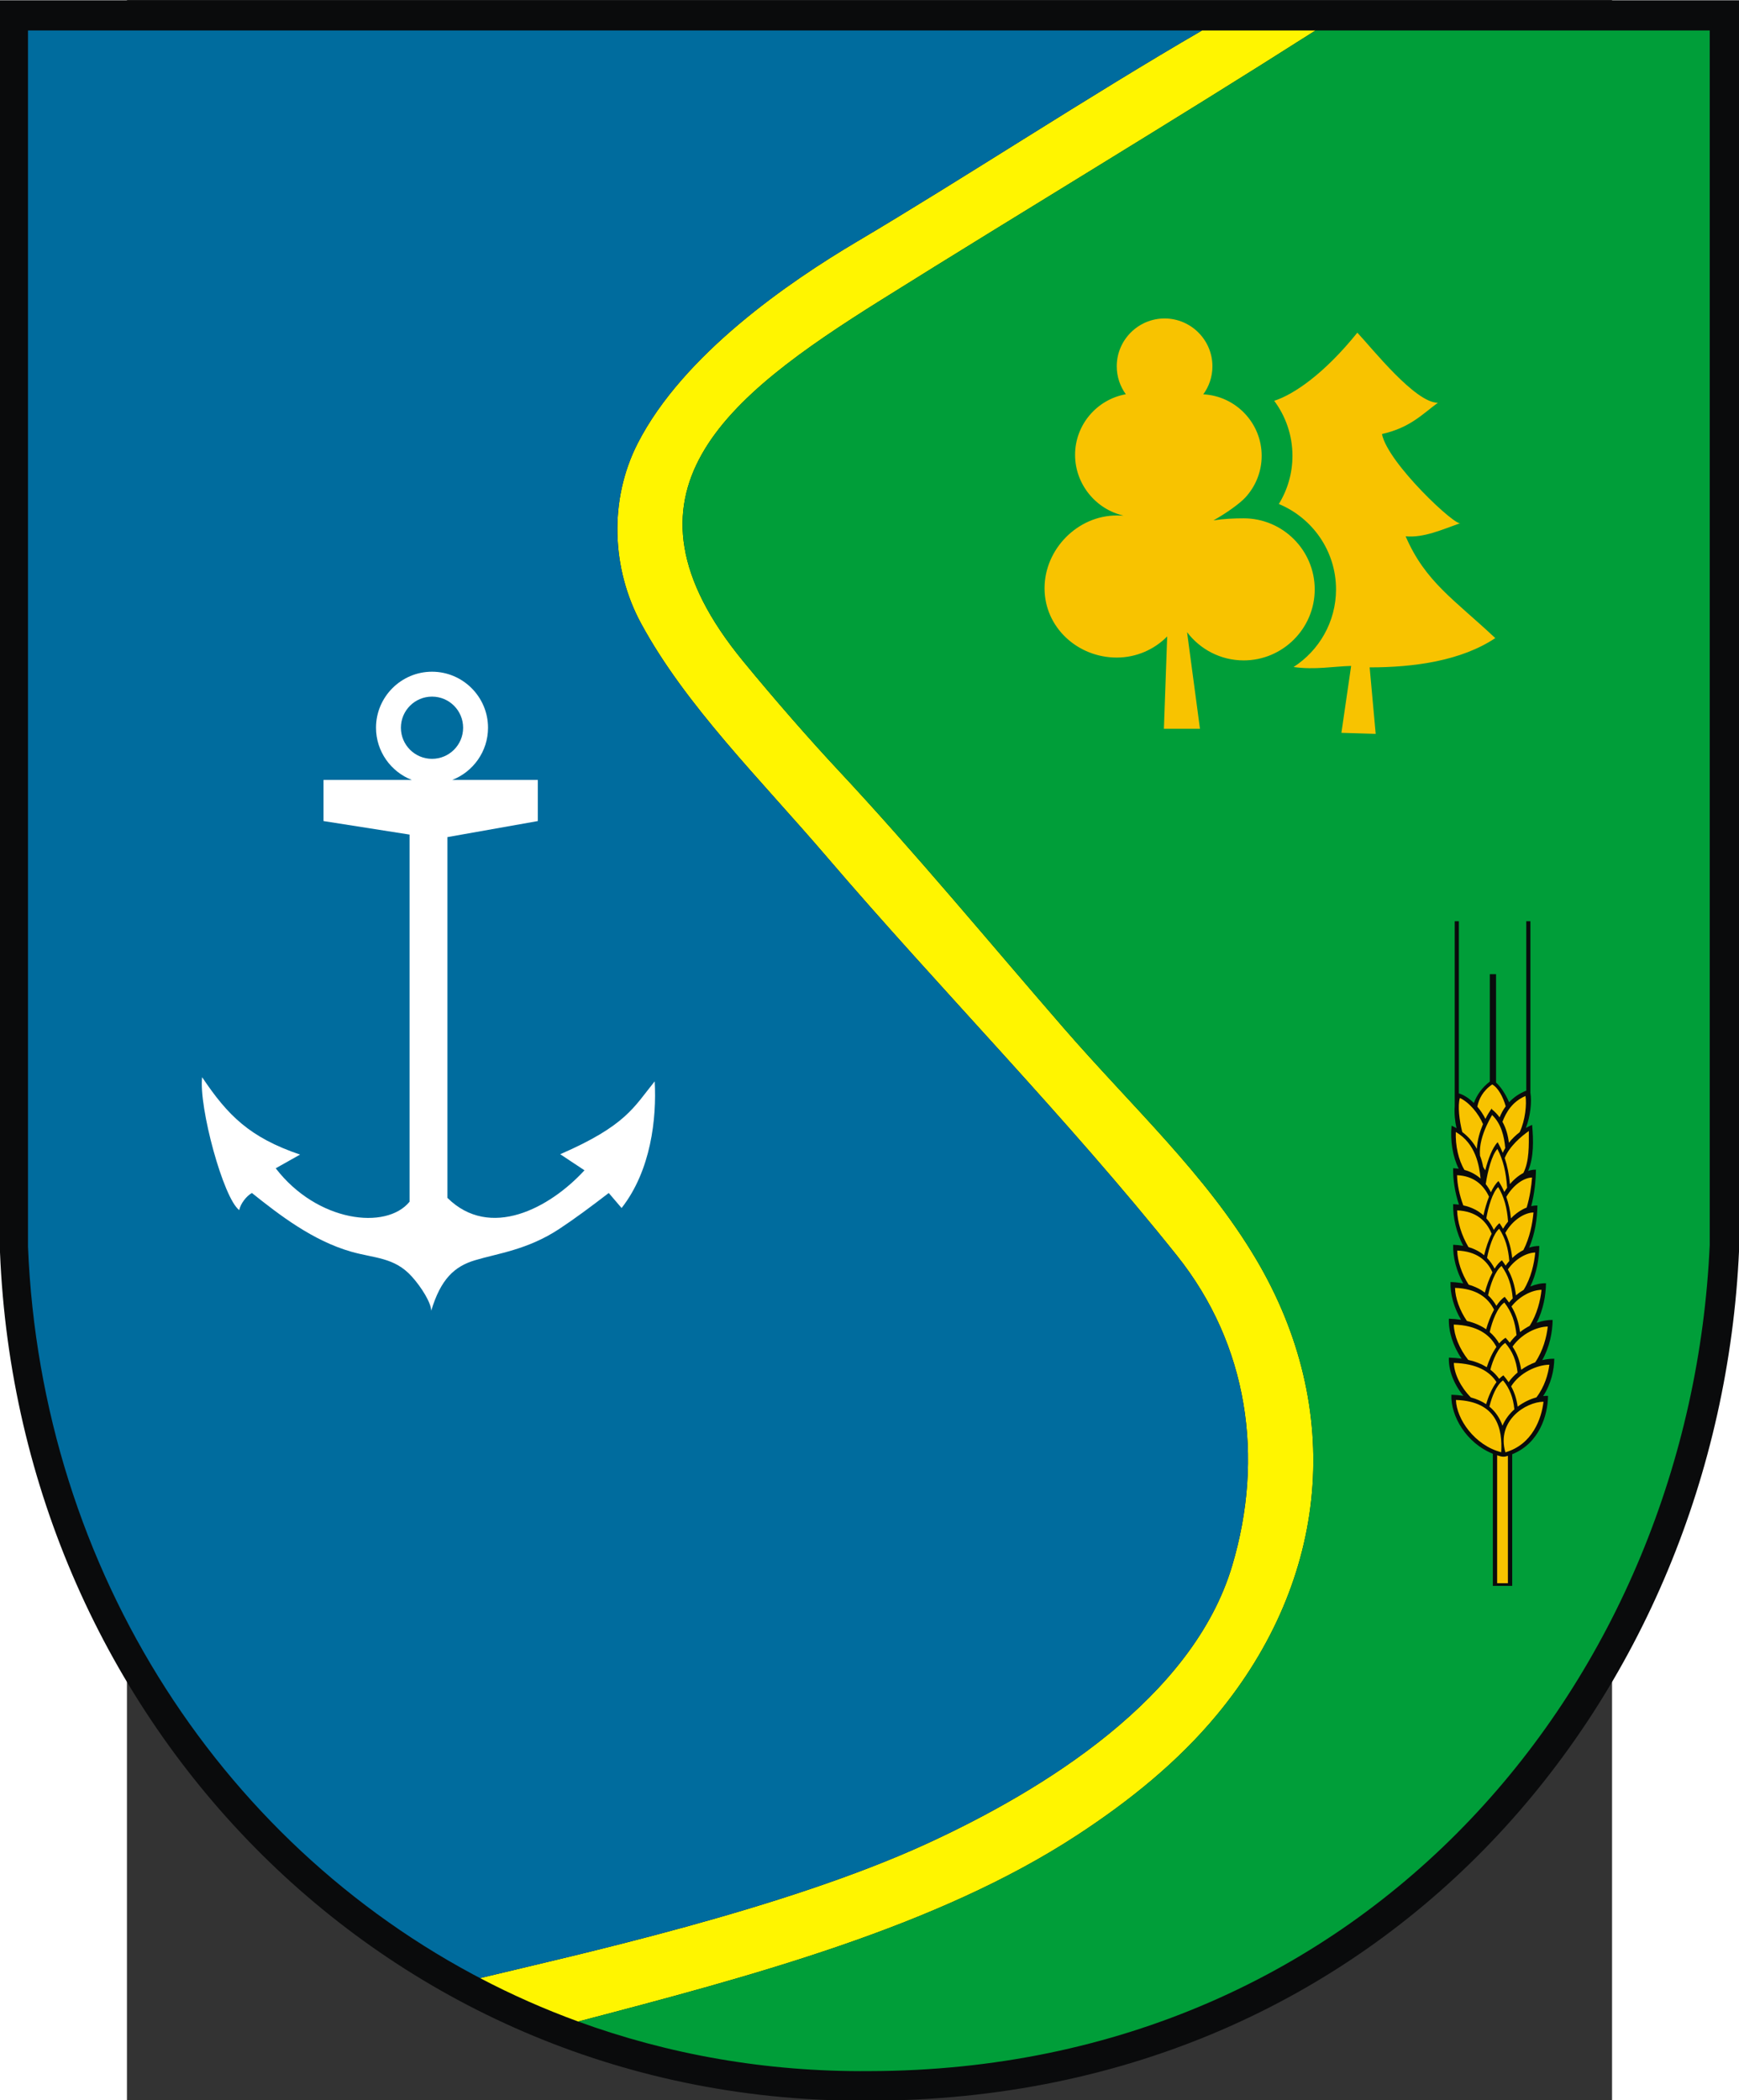<?xml version="1.0" encoding="UTF-8" standalone="no"?>
<!-- Creator: CorelDRAW -->
<svg
   xmlns:dc="http://purl.org/dc/elements/1.1/"
   xmlns:cc="http://web.resource.org/cc/"
   xmlns:rdf="http://www.w3.org/1999/02/22-rdf-syntax-ns#"
   xmlns:svg="http://www.w3.org/2000/svg"
   xmlns="http://www.w3.org/2000/svg"
   xmlns:sodipodi="http://sodipodi.sourceforge.net/DTD/sodipodi-0.dtd"
   xmlns:inkscape="http://www.inkscape.org/namespaces/inkscape"
   xml:space="preserve"
   width="744.094"
   height="898.715"
   style="shape-rendering:geometricPrecision; text-rendering:geometricPrecision; image-rendering:optimizeQuality; fill-rule:evenodd; clip-rule:evenodd"
   viewBox="0 0 210 297"
   id="svg2"
   sodipodi:version="0.32"
   inkscape:version="0.45.1"
   sodipodi:docname="POL gmina Stepnica COA.svg"
   inkscape:output_extension="org.inkscape.output.svg.inkscape"
   sodipodi:docbase="C:\Users\Mistrz\Desktop"
   version="1.0"><rect x="0" y="0" width="210" height="297" fill="#333333" stroke="none"/><sodipodi:namedview
   inkscape:window-height="480"
   inkscape:window-width="640"
   inkscape:pageshadow="2"
   inkscape:pageopacity="0.0"
   guidetolerance="10.0"
   gridtolerance="10.0"
   objecttolerance="10.0"
   borderopacity="1.0"
   bordercolor="#666666"
   pagecolor="#ffffff"
   id="base" />
 <defs
   id="defs4">
  <style
   type="text/css"
   id="style6">
   
    .fil0 {fill:#0A0B0C}
    .fil4 {fill:#F8C300}
    .fil1 {fill:#FFF500}
    .fil5 {fill:white}
    .fil3 {fill:#006C9E}
    .fil2 {fill:#009E39}
   
  </style>
 </defs>
 <g
   id="Warstwa_x0020_1"
   transform="matrix(1.171,0,0,1.171,-17.951,-25.35)">
  <g
   id="_73912904">
   <path
   id="_74074336"
   class="fil0"
   d="M 0,21.684 L 210,21.684 L 210,172.64 C 207.589,226.292 167.654,275.197 105.083,275.317 C 46.985,275.834 2.3,229.693 0,172.858 L 0,21.684 L 0,21.684 z "
   style="fill:#0a0b0c" />
   <path
   id="_74074264"
   class="fil1"
   d="M 158.857,25.328 C 141.498,36.391 123.804,46.979 106.327,57.919 C 87.593,69.646 73.069,81.185 89.73,101.484 C 93.518,106.101 97.878,111.078 101.157,114.585 C 110.475,124.55 119.514,135.504 128.454,145.8 C 136.745,155.348 145.577,163.417 151.668,173.688 C 162.418,191.815 160.505,212.352 146.962,228.708 C 142.21,234.447 136.322,239.167 130.098,243.24 C 113.103,254.364 90.551,260.328 69.819,265.76 C 65.729,264.268 61.775,262.512 57.968,260.517 C 69.527,257.728 94.693,252.202 111.977,244.256 C 126.121,237.755 144.043,226.665 148.791,210.719 C 152.681,197.652 150.738,184.058 142.112,173.258 C 128.818,156.613 113.458,141.041 99.929,125.226 C 91.801,115.724 82.796,106.872 77.406,96.921 C 73.861,90.378 73.486,82.061 77.005,75.18 C 82.495,64.447 95.279,55.68 103.479,50.826 C 116.361,43.201 131.577,33.191 145.155,25.328 L 158.857,25.328 L 158.857,25.328 z "
   style="fill:#fff500" />
   <path
   id="_74074192"
   class="fil2"
   d="M 158.857,25.328 L 206.456,25.328 L 206.456,171.991 C 204.125,224.117 165.506,271.631 104.999,271.747 C 92.52,271.859 80.682,269.728 69.79,265.75 C 69.799,265.753 69.809,265.757 69.819,265.76 C 90.551,260.328 113.103,254.364 130.098,243.24 C 136.322,239.167 142.21,234.447 146.962,228.708 C 160.505,212.352 162.418,191.815 151.668,173.688 C 145.577,163.417 136.745,155.348 128.454,145.8 C 119.514,135.504 110.475,124.55 101.157,114.585 C 97.878,111.078 93.518,106.101 89.73,101.484 C 73.069,81.185 87.593,69.646 106.327,57.919 C 123.804,46.979 141.498,36.391 158.857,25.328 L 158.857,25.328 z "
   style="fill:#009e39" />
   <path
   id="_74074120"
   class="fil3"
   d="M 3.383,25.328 L 145.155,25.328 C 131.577,33.191 116.361,43.201 103.479,50.826 C 95.279,55.68 82.495,64.447 77.005,75.18 C 73.486,82.061 73.861,90.378 77.406,96.921 C 82.796,106.872 91.801,115.724 99.929,125.226 C 113.458,141.041 128.818,156.613 142.112,173.258 C 150.738,184.058 152.681,197.652 148.791,210.719 C 144.043,226.665 126.121,237.755 111.977,244.256 C 94.693,252.202 69.527,257.728 57.968,260.517 C 58.682,260.892 59.401,261.257 60.125,261.614 C 27.225,245.399 4.962,211.424 3.382,172.202 L 3.382,25.328 L 3.383,25.328 z "
   style="fill:#006c9e" />
   <path
   id="_74049512"
   class="fil0"
   d="M 180.269,197.199 C 177.043,195.901 175.163,192.626 175.261,190.073 C 175.784,190.089 176.267,190.134 176.713,190.205 C 175.524,188.761 174.898,187.057 174.958,185.588 C 175.511,185.603 176.023,185.648 176.497,185.716 C 175.449,184.183 174.902,182.42 174.958,180.889 C 175.485,180.905 175.975,180.951 176.429,181.023 C 175.56,179.556 175.109,177.905 175.158,176.461 C 175.713,176.48 176.224,176.537 176.692,176.627 C 175.863,175.137 175.431,173.44 175.477,171.962 C 175.91,171.978 176.313,172.023 176.688,172.093 C 175.862,170.488 175.432,168.655 175.477,167.059 C 175.72,167.069 175.954,167.09 176.178,167.119 C 175.689,165.654 175.442,164.105 175.477,162.716 C 175.708,162.727 175.931,162.749 176.145,162.78 C 175.421,161.336 175.11,159.388 175.287,157.581 C 175.496,157.677 175.694,157.781 175.883,157.89 C 175.695,157.048 175.596,156.115 175.665,155.213 L 175.665,132.893 L 176.165,132.893 L 176.165,153.683 C 176.781,153.865 177.412,154.286 177.975,154.837 C 178.314,153.946 178.908,153.013 179.901,152.257 L 179.901,139.288 L 180.656,139.288 L 180.656,152.373 C 181.243,152.897 181.824,153.794 182.23,154.752 C 182.754,154.189 183.434,153.697 184.305,153.35 L 184.305,132.893 L 184.805,132.893 L 184.805,153.617 C 184.982,154.689 184.818,156.396 184.254,157.863 C 184.517,157.708 184.773,157.58 185.01,157.482 C 185.18,159.353 185.226,161.373 184.53,163.046 C 184.856,162.936 185.174,162.885 185.471,162.894 C 185.462,164.215 185.299,165.788 184.903,167.298 C 185.162,167.238 185.413,167.211 185.651,167.218 C 185.639,168.741 185.365,170.642 184.65,172.31 C 185.076,172.168 185.493,172.1 185.876,172.109 C 185.863,173.575 185.568,175.413 184.789,177.003 C 185.445,176.731 186.102,176.596 186.686,176.61 C 186.672,178.039 186.363,179.821 185.556,181.386 C 186.226,181.145 186.892,181.026 187.488,181.038 C 187.473,182.492 187.13,184.31 186.23,185.896 C 186.737,185.774 187.233,185.715 187.689,185.724 C 187.673,187.075 187.307,188.773 186.34,190.236 C 186.543,190.212 186.742,190.202 186.933,190.206 C 186.907,192.54 185.886,195.927 182.607,197.256 L 182.607,213.153 L 180.269,213.153 L 180.269,197.199 L 180.269,197.199 z "
   style="fill:#0a0b0c" />
   <path
   id="_74049440"
   class="fil4"
   d="M 153.867,70.048 C 156.235,69.283 159.897,66.794 163.906,61.821 C 165.736,63.766 170.883,70.285 173.628,70.285 C 171.762,71.658 170.276,73.298 166.88,74.06 C 167.563,77.579 175.915,85.372 176.373,84.811 C 174.161,85.589 171.95,86.611 169.739,86.413 C 172.111,91.911 175.622,94.058 180.564,98.703 C 176.446,101.448 170.769,102.238 165.393,102.238 L 166.121,110.266 L 161.982,110.141 L 163.157,102.062 C 161.12,102.108 158.727,102.564 156.207,102.193 C 159.286,100.204 161.332,96.743 161.332,92.818 C 161.332,88.177 158.472,84.184 154.425,82.508 C 155.468,80.813 156.071,78.82 156.071,76.69 C 156.071,74.205 155.25,71.906 153.867,70.048 L 153.867,70.048 z M 150.18,84.239 C 154.905,84.239 158.759,88.093 158.759,92.818 C 158.759,97.543 154.905,101.396 150.18,101.396 C 147.394,101.396 144.912,100.056 143.343,97.987 L 144.902,109.647 L 140.546,109.647 L 140.944,98.505 C 139.388,100.076 137.231,101.053 134.853,101.053 C 130.129,101.053 126.134,97.41 126.134,92.685 C 126.134,87.961 130.129,83.896 134.853,83.896 C 135.139,83.896 135.413,83.901 135.675,83.91 C 132.34,83.16 129.821,80.122 129.821,76.576 C 129.821,72.927 132.473,69.878 135.948,69.257 C 135.26,68.306 134.853,67.14 134.853,65.881 C 134.853,62.7 137.448,60.105 140.629,60.105 C 143.811,60.105 146.406,62.7 146.406,65.881 C 146.406,67.144 145.997,68.313 145.305,69.266 C 149.222,69.468 152.353,72.725 152.353,76.69 C 152.353,78.626 151.607,80.393 150.388,81.718 C 149.707,82.458 148.082,83.62 146.534,84.487 C 147.757,84.295 149.026,84.239 150.18,84.239 L 150.18,84.239 z "
   style="fill:#f8c300" />
   <path
   id="_74049368"
   class="fil5"
   d="M 52.168,102.762 C 55.893,102.762 58.932,105.8 58.932,109.525 C 58.932,112.39 57.134,114.849 54.609,115.831 L 64.943,115.831 L 64.943,120.797 L 54.031,122.733 L 54.031,166.302 C 59.16,171.377 66.359,167.565 70.579,162.97 C 69.603,162.322 68.626,161.675 67.65,161.028 C 75.603,157.571 76.541,155.333 79.058,152.228 C 79.303,156.691 78.617,162.982 75.061,167.524 C 74.543,166.919 74.026,166.315 73.509,165.71 C 71.273,167.428 69.342,168.857 67.515,170.061 C 63.693,172.579 60.086,173.006 57.336,173.837 C 54.876,174.581 53.218,176.104 52.07,179.935 C 52.07,178.995 50.915,177.107 49.712,175.779 C 47.614,173.461 45.216,173.601 42.407,172.797 C 37.752,171.465 33.724,168.349 30.419,165.71 C 29.802,166.037 29.025,166.996 28.894,167.78 C 26.963,166.346 23.992,155.338 24.407,151.727 C 27.498,156.335 30.136,159 36.234,161.072 C 35.254,161.624 34.274,162.175 33.294,162.727 C 38.315,169.247 46.648,170.213 49.456,166.764 L 49.456,122.43 L 39.067,120.797 L 39.067,115.831 L 49.728,115.831 C 47.203,114.849 45.405,112.39 45.405,109.525 C 45.405,105.8 48.443,102.762 52.168,102.762 L 52.168,102.762 z "
   style="fill:#ffffff" />
   <circle
   id="_74049296"
   class="fil3"
   cx="52.168"
   cy="109.526"
   r="3.757"
   sodipodi:cx="52.168301"
   sodipodi:cy="109.526"
   sodipodi:rx="3.7572999"
   sodipodi:ry="3.7572999"
   style="fill:#006c9e" />
   <path
   id="_74049224"
   class="fil4"
   d="M 182.478,189.058 C 183.516,187.392 185.614,186.464 187.093,186.446 C 186.948,187.602 186.512,189.115 185.527,190.393 C 184.76,190.601 183.967,190.978 183.266,191.51 C 183.136,190.586 182.88,189.791 182.478,189.058 L 182.478,189.058 z M 179.968,187.048 C 180.267,185.865 180.9,184.366 181.763,183.816 C 182.656,184.841 183.096,185.934 183.256,187.387 C 182.848,187.728 182.479,188.118 182.173,188.554 C 181.986,188.272 181.775,187.998 181.539,187.727 C 181.363,187.841 181.196,187.987 181.036,188.155 C 180.75,187.751 180.398,187.378 179.968,187.048 L 179.968,187.048 z M 177.61,190.395 C 176.355,189.107 175.604,187.534 175.558,186.231 C 178.349,186.31 179.892,187.261 180.71,188.545 C 180.154,189.294 179.723,190.307 179.456,191.21 C 178.946,190.87 178.337,190.592 177.61,190.395 z "
   style="fill:#f8c300" />
   <path
   id="_74049152"
   class="fil4"
   d="M 182.647,184.258 C 183.734,182.709 185.572,181.854 186.903,181.836 C 186.76,183.102 186.336,184.755 185.383,186.158 C 184.799,186.378 184.22,186.678 183.69,187.054 C 183.529,185.986 183.191,185.088 182.647,184.258 L 182.647,184.258 z M 179.889,182.5 C 180.184,181.194 180.807,179.54 181.656,178.934 C 182.535,180.065 182.968,181.271 183.126,182.874 C 182.83,183.15 182.556,183.455 182.311,183.789 C 182.156,183.588 181.988,183.39 181.806,183.194 C 181.53,183.362 181.272,183.595 181.033,183.872 C 180.736,183.368 180.36,182.904 179.889,182.5 L 179.889,182.5 z M 177.295,185.863 C 176.225,184.509 175.59,182.927 175.548,181.598 C 178.39,181.689 179.918,182.808 180.701,184.299 C 180.191,185.026 179.792,185.931 179.534,186.748 C 178.926,186.369 178.188,186.065 177.295,185.863 z "
   style="fill:#f8c300" />
   <path
   id="_74049080"
   class="fil4"
   d="M 182.519,179.41 C 183.534,178.124 185.034,177.419 186.147,177.403 C 186.014,178.677 185.616,180.348 184.714,181.754 C 184.313,181.962 183.921,182.213 183.552,182.506 C 183.393,181.323 183.059,180.328 182.519,179.41 z M 179.695,178.063 C 179.966,176.765 180.539,175.121 181.321,174.518 C 182.129,175.642 182.528,176.841 182.672,178.434 C 182.515,178.593 182.363,178.762 182.221,178.94 C 182.061,178.706 181.887,178.476 181.698,178.248 C 181.331,178.498 180.995,178.88 180.696,179.334 C 180.43,178.869 180.101,178.44 179.695,178.063 z M 177.136,181.162 C 176.256,179.873 175.737,178.408 175.701,177.166 C 178.284,177.255 179.687,178.342 180.415,179.798 C 180.006,180.534 179.681,181.388 179.461,182.168 C 178.836,181.731 178.07,181.385 177.136,181.162 z "
   style="fill:#f8c300" />
   <path
   id="_74049008"
   class="fil4"
   d="M 182.086,174.939 C 183.001,173.632 184.374,172.914 185.389,172.898 C 185.265,174.22 184.88,175.969 183.992,177.403 C 183.672,177.592 183.36,177.815 183.065,178.068 C 182.916,176.87 182.599,175.866 182.086,174.939 L 182.086,174.939 z M 179.569,173.555 C 179.814,172.264 180.331,170.628 181.036,170.028 C 181.765,171.146 182.124,172.339 182.255,173.924 C 182.1,174.098 181.951,174.283 181.811,174.479 C 181.672,174.262 181.522,174.048 181.359,173.836 C 181.04,174.071 180.747,174.423 180.483,174.842 C 180.242,174.37 179.941,173.936 179.569,173.555 z M 177.352,176.784 C 176.502,175.467 176,173.945 175.966,172.663 C 178.302,172.751 179.568,173.838 180.223,175.292 C 179.826,176.042 179.512,176.927 179.302,177.733 C 178.769,177.33 178.126,177.006 177.352,176.784 z "
   style="fill:#f8c300" />
   <path
   id="_74048936"
   class="fil4"
   d="M 181.769,170.534 C 182.657,168.952 184.115,168.08 185.175,168.061 C 185.06,169.391 184.72,171.124 183.958,172.601 C 183.492,172.839 183.032,173.161 182.609,173.561 C 182.479,172.406 182.207,171.432 181.769,170.534 z M 179.48,168.764 C 179.719,167.383 180.225,165.633 180.915,164.992 C 181.629,166.188 181.98,167.464 182.108,169.159 C 181.89,169.425 181.686,169.716 181.502,170.031 C 181.37,169.8 181.226,169.574 181.07,169.349 C 180.825,169.548 180.597,169.832 180.387,170.169 C 180.15,169.654 179.851,169.179 179.48,168.764 z M 177.327,172.244 C 176.486,170.829 175.989,169.19 175.956,167.81 C 178.247,167.905 179.487,169.073 180.126,170.635 C 179.729,171.414 179.418,172.366 179.214,173.227 C 178.704,172.802 178.083,172.465 177.327,172.244 L 177.327,172.244 z "
   style="fill:#f8c300" />
   <path
   id="_74048864"
   class="fil4"
   d="M 181.893,166.182 C 182.772,164.682 184.051,163.861 185.003,163.842 C 184.923,164.909 184.729,166.208 184.352,167.469 C 183.706,167.721 183.044,168.161 182.455,168.77 C 182.356,167.808 182.172,166.963 181.893,166.182 z M 179.41,164.632 C 179.645,163.079 180.141,161.114 180.819,160.393 C 181.52,161.737 181.865,163.171 181.991,165.076 C 181.875,165.237 181.763,165.407 181.656,165.585 C 181.457,165.131 181.222,164.695 180.949,164.266 C 180.609,164.568 180.302,165.051 180.034,165.622 C 179.854,165.268 179.647,164.935 179.41,164.632 L 179.41,164.632 z M 176.701,167.207 C 176.238,165.977 175.971,164.691 175.947,163.56 C 177.942,163.654 179.125,164.696 179.806,166.153 C 179.521,166.872 179.293,167.674 179.133,168.413 C 178.509,167.844 177.712,167.421 176.701,167.207 L 176.701,167.207 z "
   style="fill:#f8c300" />
   <path
   id="_74048792"
   class="fil4"
   d="M 181.701,161.49 C 182.281,160.053 183.698,158.873 184.615,158.223 C 184.615,159.97 184.686,161.832 183.957,163.292 C 183.399,163.586 182.837,164.039 182.331,164.639 C 182.225,163.457 182.019,162.434 181.701,161.49 L 181.701,161.49 z "
   style="fill:#f8c300" />
   <path
   id="_74048720"
   class="fil4"
   d="M 176.841,162.924 C 176.111,161.727 175.734,159.972 175.797,158.341 C 178.227,159.755 178.626,162.433 178.79,163.969 C 178.259,163.497 177.617,163.136 176.841,162.924 L 176.841,162.924 z "
   style="fill:#f8c300" />
   <path
   id="_74048648"
   class="fil4"
   d="M 179.351,162.965 C 179.255,162.832 179.171,162.695 179.099,162.555 C 179.018,162.111 178.893,161.653 178.716,161.196 C 178.493,158.67 180.49,155.9 180.162,156.28 C 181.276,157.311 181.645,158.897 181.767,160.282 C 181.655,160.467 181.555,160.66 181.466,160.858 C 181.289,160.42 181.085,159.996 180.852,159.578 C 180.223,160.217 179.707,161.577 179.351,162.965 z "
   style="fill:#f8c300" />
   <path
   id="_73913120"
   class="fil4"
   d="M 181.43,157.111 C 181.867,155.968 182.604,154.686 184.209,153.994 C 184.372,154.959 184.191,156.929 183.509,158.366 C 183.047,158.721 182.594,159.151 182.206,159.644 C 182.105,158.791 181.878,157.911 181.43,157.111 L 181.43,157.111 z "
   style="fill:#f8c300" />
   <path
   id="_73913048"
   class="fil4"
   d="M 178.394,155.285 C 178.575,154.381 179.056,153.368 180.194,152.603 C 180.883,152.971 181.506,154.097 181.823,155.242 C 181.507,155.67 181.267,156.125 181.087,156.577 C 180.828,156.224 180.517,155.893 180.143,155.597 C 180.288,155.28 179.853,155.799 179.372,156.76 C 179.117,156.242 178.78,155.736 178.394,155.285 z "
   style="fill:#f8c300" />
   <path
   id="_73912976"
   class="fil4"
   d="M 179.081,157.392 C 178.558,156.144 177.446,154.782 176.291,154.236 C 176.006,155.155 176.22,156.954 176.576,158.346 C 177.358,158.936 177.929,159.638 178.335,160.376 C 178.398,159.287 178.722,158.237 179.081,157.392 L 179.081,157.392 z "
   style="fill:#f8c300" />
   <path
   id="_73912832"
   class="fil4"
   d="M 181.783,197.025 C 180.678,193.198 184.241,190.942 186.386,190.915 C 186.148,192.937 185.062,196.073 181.783,197.025 z M 182.087,197.448 L 182.087,212.831 L 180.788,212.831 L 180.788,197.387 C 181.416,197.593 181.62,197.605 182.087,197.448 z M 179.854,191.505 C 180.128,190.345 180.708,188.876 181.5,188.337 C 182.319,189.342 182.722,190.413 182.868,191.837 C 182.267,192.373 181.759,193.034 181.433,193.807 C 181.126,192.937 180.627,192.139 179.854,191.505 L 179.854,191.505 z M 181.28,197.013 C 178.072,196.181 175.887,193.011 175.81,190.704 C 180.81,190.855 181.444,194.267 181.28,197.013 z "
   style="fill:#f8c300" />
  </g>
 </g>
</svg>